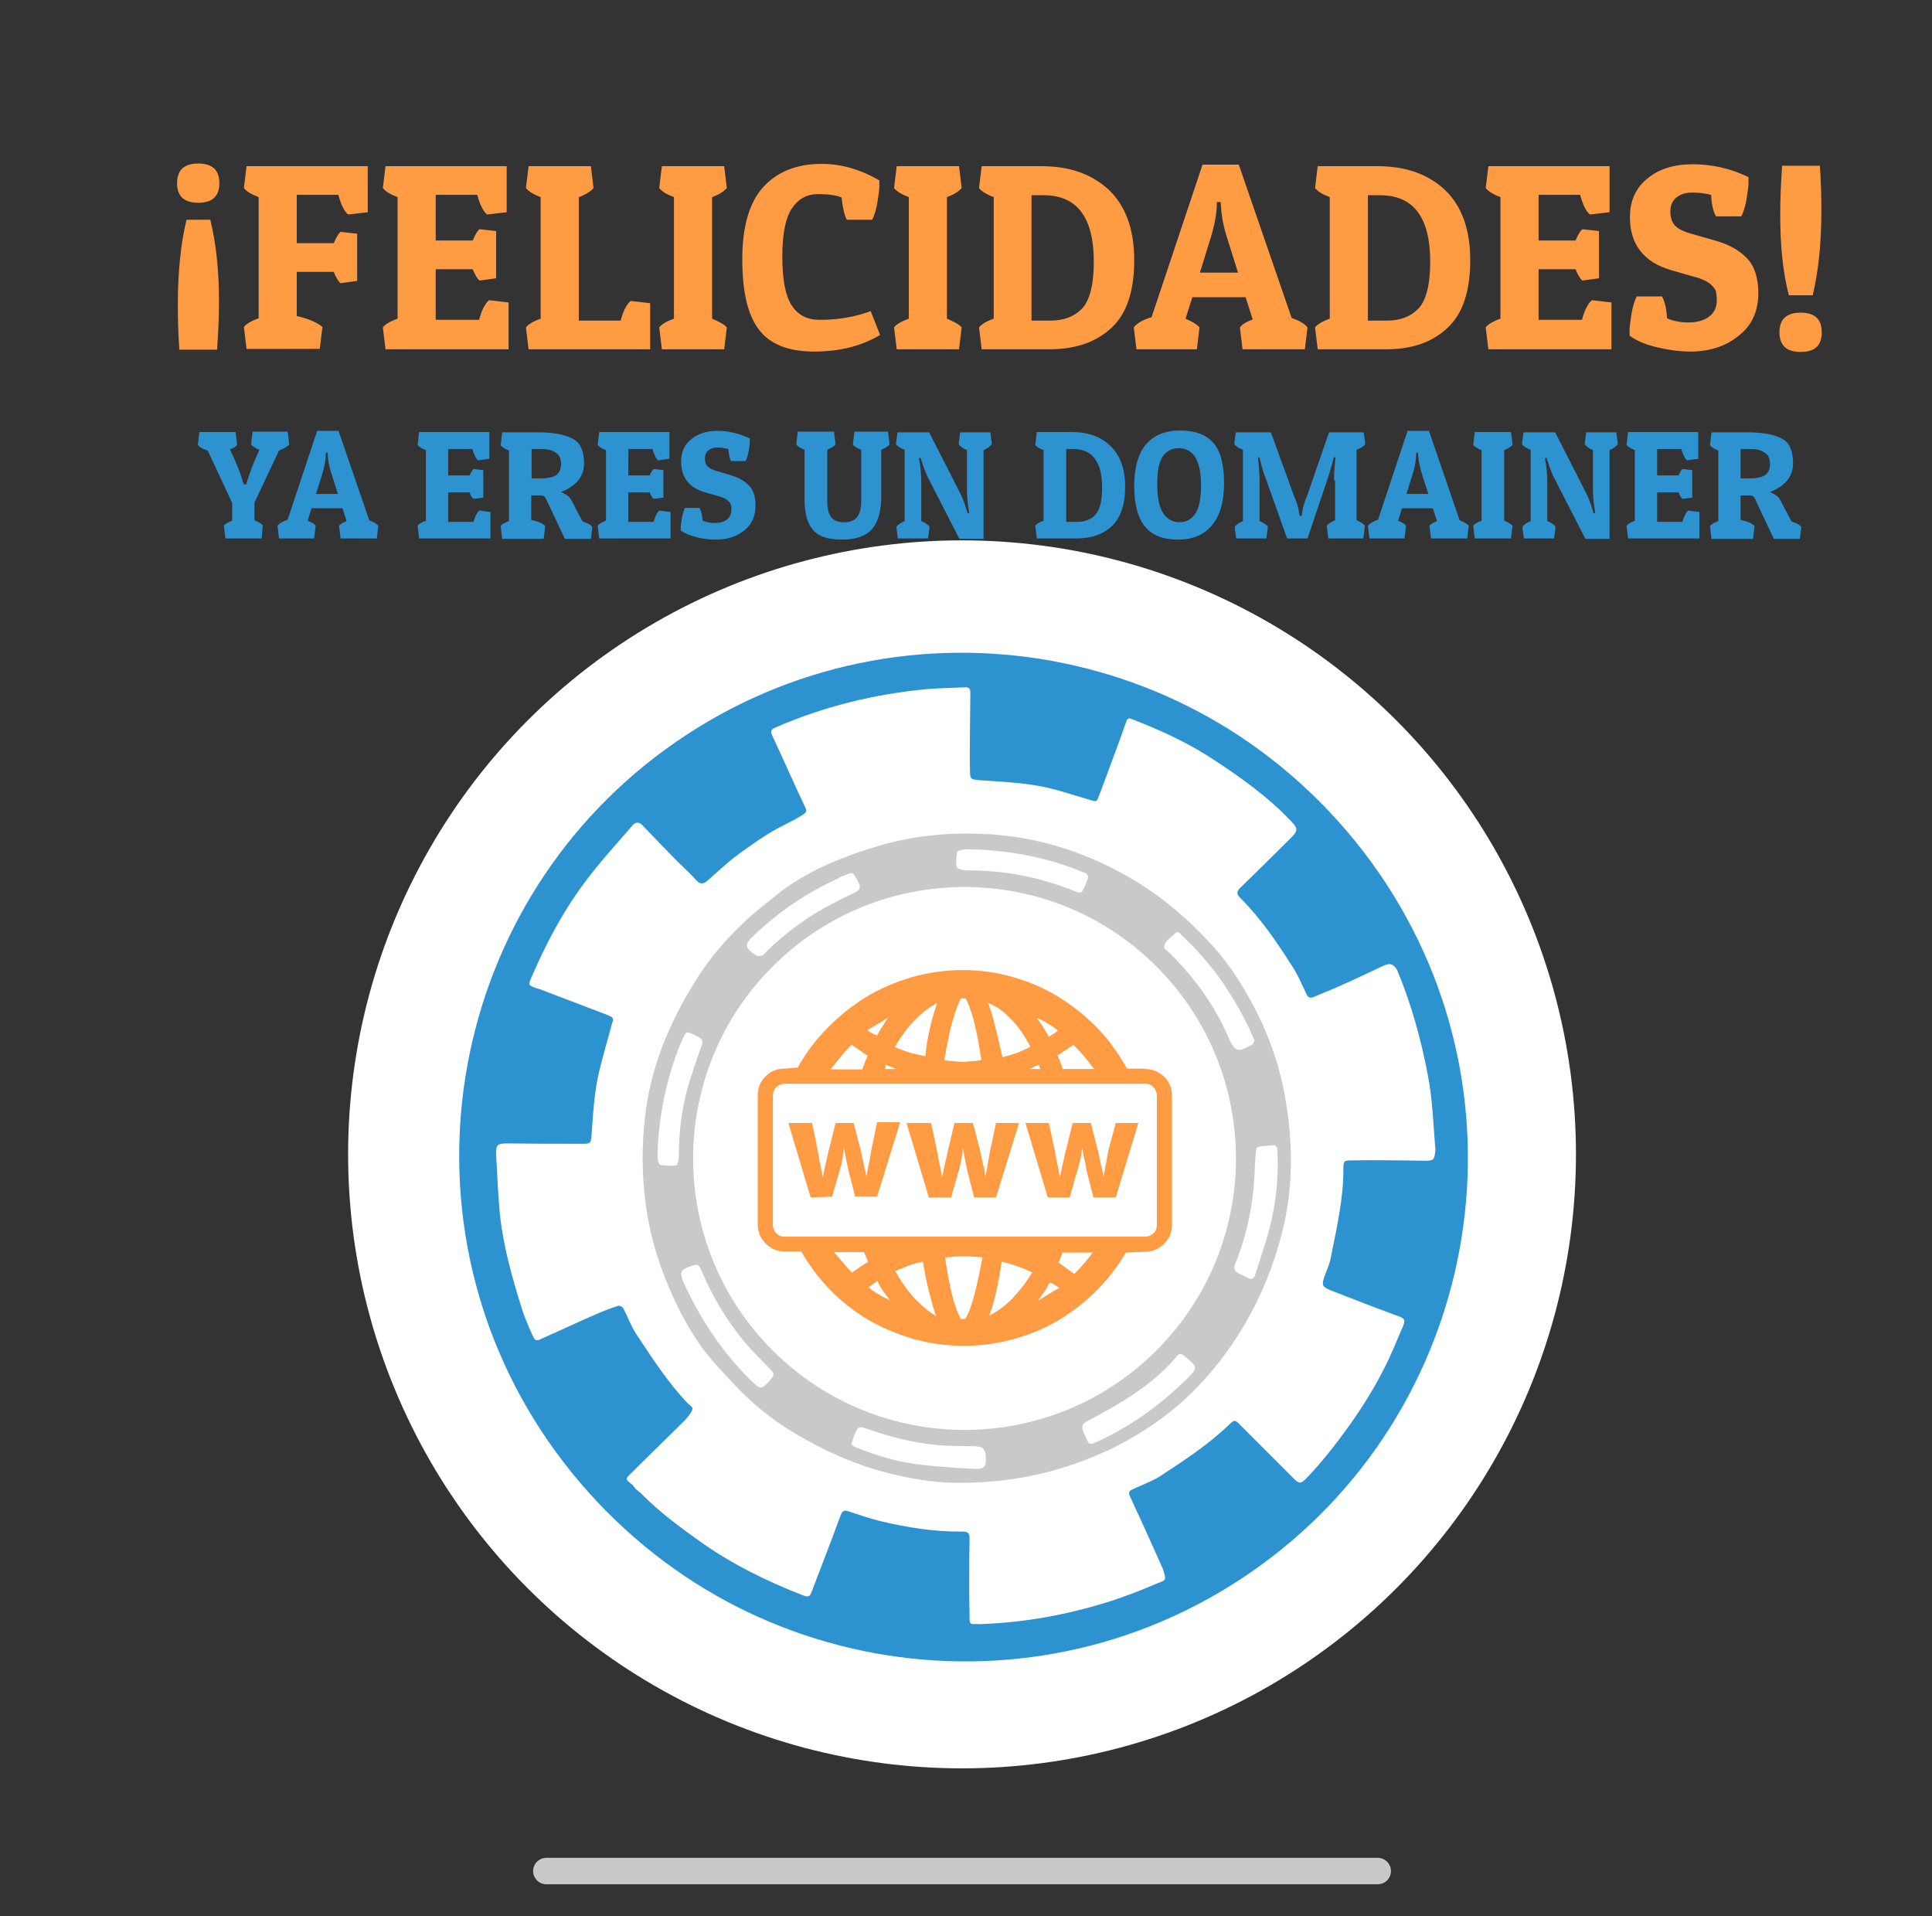<?xml version="1.0"?>
<svg xmlns="http://www.w3.org/2000/svg" xmlns:xlink="http://www.w3.org/1999/xlink" version="1.1" id="Capa_1" x="0px" y="0px" viewBox="0 0 511.7 507.5" style="enable-background:new 0 0 511.7 507.5;" xml:space="preserve" data-global-elvn="enableViewport, enableClick, none, startInvisible, responsive, 0, loop, 500">
<rect x="0" y="0" width="511.7" height="507.5" fill="#333333" stroke="none"/>
<style type="text/css">

		.st-domainer0{fill:none;stroke:#FF8D27;stroke-width:8;stroke-linecap:round;stroke-linejoin:round;stroke-miterlimit:10;stroke-dasharray:40,50,30;}

		.st-domainer1{fill:none;stroke:#FF8D27;stroke-width:8;stroke-linecap:round;stroke-linejoin:round;stroke-miterlimit:10;stroke-dasharray:30,40,30;}

		.st-domainer2{fill:none;stroke:#FF8D27;stroke-width:8;stroke-linecap:round;stroke-linejoin:round;stroke-miterlimit:10;stroke-dasharray:40,40,30;}

		.st-domainer3{fill:none;stroke:#FF8D27;stroke-width:8;stroke-linecap:round;stroke-linejoin:round;stroke-miterlimit:10;stroke-dasharray:20,30,20;}
	.st-domainer4{fill:#FFFFFF;}
	.st-domainer5{fill:#2D92D0;stroke:#2D92D0;stroke-width:7;stroke-miterlimit:10;}
	.st-domainer6{fill:#C9C9C9;stroke:#C9C9C9;stroke-width:7;stroke-linecap:round;stroke-linejoin:round;stroke-miterlimit:10;}
	.st-domainer7{fill:#2D92D0;}
	.st-domainer8{fill:none;stroke:#C9C9C9;stroke-width:7;stroke-linecap:round;stroke-linejoin:round;stroke-miterlimit:10;}
	.st-domainer9{fill:#FF9C43;}
</style>
<g xmlns="http://www.w3.org/2000/svg" data-elvn="scaleC, in, 1200, 300, easeinout" class="elvn-layer">
	<line class="st-domainer0" x1="254.8" y1="449.7" x2="254.8" y2="354.2"/>
	<line class="st-domainer1" x1="298.6" y1="333.1" x2="373.2" y2="392.6"/>
	<line class="st-domainer0" x1="402.5" y1="264.4" x2="309.4" y2="285.7"/>
	<line class="st-domainer2" x1="320.5" y1="161.7" x2="279.1" y2="247.7"/>
	<line class="st-domainer3" x1="189.1" y1="161.7" x2="230.5" y2="247.7"/>
	<line class="st-domainer0" x1="200.2" y1="285.7" x2="107.1" y2="264.4"/>
	<line class="st-domainer2" x1="136.3" y1="392.6" x2="211" y2="333.1"/>
</g>
<circle class="st-domainer4 elvn-layer" cx="254.8" cy="305.7" r="162.6" data-elvn="scaleC, in, 1300, 400, easeinout"/>
<g xmlns="http://www.w3.org/2000/svg" data-elvn="expandX, out, 1000, 500, easeinout" class="elvn-layer">
	<g data-elvn="expandB, in, , 800, backout" class="elvn-layer">
		<g>
			<path class="st-domainer5 elvn-layer" d="M181.1,199.3c-58.9,40.6-73.7,121.5-33,180.4s121.5,73.7,180.4,33s73.7-121.5,33-180.4     S239.9,158.7,181.1,199.3z" data-elvn="fadeShortB, in, , 800, backout"/>
			<g>
				<path class="st-domainer6 elvn-layer" d="M296.3,230.5c-11.2-6-23-9.7-35.7-10.4c-9.6-0.5-19.1,0.3-28.4,3c-9.2,2.7-18,6.2-25.9,11.9      c-3.3,2.7-6.7,5.2-9.8,8.1c-5,4.6-9.5,9.8-13.1,15.7c-7,11.2-12.1,23.2-13.5,36.5c-0.8,7.3-0.7,14.6,0.1,21.8      c0.9,7.6,2.9,15,5.9,22.1c2.5,5.9,5.4,11.5,9,16.7c2.3,3.2,5.2,6.1,7.8,9c4.9,5.4,10.5,10.1,16.8,13.9c7.4,4.3,15,7.9,23.3,10.1      c7,1.9,14.1,3.1,21.3,3c7.8-0.1,15.5-1,23-3c8.5-2.3,16.5-5.6,23.9-10.2c4.4-2.7,8.6-5.9,12.4-9.4c6.1-5.8,11.3-12.3,15.5-19.6      c4.4-7.6,7.6-15.6,9.8-24.2c1.5-5.9,2.2-11.9,2.3-17.8c0.1-6.1-0.5-12.2-1.6-18.3c-1.7-8.9-4.8-17.3-9-25.1      c-3.2-5.8-7-11.4-11.8-16.3C312.1,241,304.8,235,296.3,230.5z M252.7,228.8c-0.3-1.3-0.1-2.7,0.1-4.1c0-0.3,0.7-0.4,1-0.5      c0.7-0.1,1.3-0.2,1.9-0.2c10.1,0.2,19.9,1.9,29.3,5.6c0.4,0.2,0.9,0.4,1.3,0.5c1.1,0.4,1.3,1.1,0.9,2.2      c-0.2,0.4-0.4,0.9-0.5,1.3c-0.9,2.2-1,2.3-3.3,1.3c-9.1-3.5-18.5-5.4-28.3-5.3C254.2,229.7,252.7,229.2,252.7,228.8z       M199.4,246.4c6.5-6.1,13.8-11,21.9-14.7c0.3-0.1,0.6-0.4,0.9-0.5c0.9-0.3,2.3-1.1,2.9-0.8c0.9,0.7,1.3,2.1,1.9,3.1      c0.1,1.1-0.3,1.5-1.2,1.9c-2.1,1-4.2,2.1-6.2,3.1c-6.5,3.3-12.3,7.5-17.4,12.7c-0.3,0.3-0.6,0.8-1,0.9c-0.5,0.2-1.1,0.3-1.5,0.1      C196.4,249.9,196.4,249.3,199.4,246.4z M173.5,306.7c0-1.8,0-3.5,0.1-5.3c0.7-9.4,2.8-18.4,6.5-27.1c0.9-2.1,1-2.1,3-1.1      c0.4,0.2,0.8,0.5,1.3,0.7c1.1,0.5,1.1,1.1,0.7,2.3c-1.3,3.7-2.7,7.5-3.7,11.2c-1.7,5.9-2.3,11.9-2.3,17.9c0,0.9-0.3,2.3-0.7,2.5      c-1.3,0.3-2.7,0.1-4.1,0C174,307.7,173.8,307.1,173.5,306.7z M203.5,364.2c-2.7,3.1-2.7,3.1-5.7,0.2      c-7.6-7.4-13.3-16.1-17.6-25.8c-1.2-2.7-0.4-3.3,1.7-4.1c0.3-0.1,0.7-0.2,1.3-0.4c0.9-0.3,1.3,0.3,1.7,1.3      c2.9,7,6.6,13.3,11.5,19.1c2.1,2.6,4.6,4.9,7,7.3C204.2,362.7,204.4,363.2,203.5,364.2z M260,384.2c0.1,0.3,0.1,0.7,0.1,1.1      c0.1,2.5-0.4,3.3-2.9,3.1c-5.2-0.3-10.4-0.7-15.7-1.3c-5.4-0.7-10.4-2.3-15.5-4.3c-1.7-0.7-1.7-0.7-1-2.5      c0.1-0.2,0.1-0.5,0.2-0.7c1.1-2.6,1.2-2.7,3.8-1.7c6,2.1,12.1,3.6,18.3,4.2c3.2,0.3,6.5,0.2,9.8,0.3      C259.4,382.3,259.7,382.6,260,384.2z M313.1,364.9c-7.1,6.8-15.1,12.4-24,16.5c-1,0.5-1.5,0.4-1.9-0.6c-0.4-1.1-0.9-2.1-1.2-2.6      c-0.5-1.6,0.1-2,0.9-2.4c3.7-2.1,7.6-4.1,11.2-6.4c4.8-3,9.1-6.5,12.7-10.8c0.7-0.7,1.1-0.9,1.9-0.2      C316.6,361.4,316.6,361.5,313.1,364.9z M337.8,303.4c0.3,6.6-0.3,12.8-1.5,18.8c-1.1,4.9-2.8,9.6-4.3,14.4      c-0.4,1.3-1.1,1.7-2.3,0.8c-0.1-0.1-0.2-0.1-0.3-0.1c-3.5-1.5-3.5-1.5-2.1-5.1c3.1-8,4.4-16.4,4.6-25c0-0.5,0-0.9,0.1-1.4      c0.1-1,0.1-2.7,0.5-2.8c1.5-0.5,3.1-0.5,4.8-0.5C337.4,302.6,337.7,303.3,337.8,303.4z M295.7,365.2      c-32.7,22.6-77.5,14.4-100.1-18.3c-22.6-32.7-14.4-77.5,18.3-100.1s77.5-14.4,100.1,18.3C336.5,297.8,328.3,342.6,295.7,365.2z       M330.8,273.1c0.2,0.4,0.3,0.9,0.7,1.6c-0.1,0.1-0.3,0.5-0.5,0.9c-0.1,0.1-0.2,0.1-0.3,0.2c-3.7,2.2-4.5,1.9-6.2-2.1      c-3.7-8.3-9-15.5-15.3-22c-0.4-0.4-0.9-0.8-1.3-1.2c-0.1-0.1-0.4-0.4-0.4-0.5c0.1-1.8,1.9-2.5,2.9-3.7c0.7-0.7,1.3-0.1,1.7,0.4      c4.1,4,8,8.2,11.1,12.9C326.2,263.9,328.7,268.4,330.8,273.1z" data-elvn="fadeShortB, in, , 800, backout"/>
			</g>
			<path class="st-domainer4 elvn-layer" d="M365.6,255c-4.1,1.9-8,3.8-12.1,5.6c-2,0.9-4.2,1.7-6.2,2.6c-1.2,0.5-1.6,0.1-2.1-1     c-1.2-2.5-2.3-5.2-3.9-7.5c-4-6.3-8.2-12.4-13.5-17.7c-1.1-1.1-0.9-1.8-0.1-2.6c4.1-4,8.2-8,12.3-12.1c3.5-3.4,3.5-3.4,0.1-6.8     c-0.6-0.6-1.1-1.1-1.7-1.7c-6-5.6-12.6-10.2-19.5-14.6c-6.1-3.8-12.7-6.8-19.4-9.4c-0.8-0.3-1.5-0.8-1.9,0.5     c-2.3,6.6-4.8,13.1-7.2,19.6c-0.7,1.7-0.6,1.7-2.5,1.1c-4.6-1.3-9-2.9-13.7-3.7c-5.1-0.9-10.3-1.1-15.5-1.5     c-2.3-0.2-2.5-0.2-2.5-2.7c-0.1-3.5,0-7.1,0-10.6c0-3.2,0.1-6.4,0.1-9.6c0-0.8,0.1-1.7-1.3-1.7c-3.4,0.2-6.8,0.2-10.2,0.5     c-13.9,1.3-27.4,4.6-40.2,10.2c-0.9,0.4-1.3,0.8-0.9,1.8c2.9,6.2,5.6,12.4,8.5,18.5c0.9,1.9,1,2-0.8,3.1c-2.8,1.7-5.9,3-8.6,4.7     c-3.2,2-6.3,4.2-9.2,6.4c-2.4,1.9-4.6,4-6.9,6c-1,0.9-1.9,1.1-3-0.1c-1.5-1.7-3.3-3.3-5-5c-3.1-3.1-6.2-6.4-9.3-9.6     c-0.8-0.8-1.7-0.9-2.5,0c-4.4,5.1-8.9,10-12.9,15.4c-5.8,7.8-10.3,16.4-14.1,25.3c-0.7,1.6-0.6,1.7,0.9,2.3     c0.4,0.2,0.9,0.3,1.3,0.4c6,2.3,12.1,4.6,18.1,6.9c1.7,0.7,1.7,0.8,1.1,2.6c-1.1,4.1-2.3,8.2-3.3,12.3c-1.3,5.4-1.6,11-2,16.5     c-0.2,2.7-0.2,2.7-2.7,2.7c-6.5,0-13,0-19.4-0.1c-2.8,0-3.3,0.3-3.2,2.9c0.3,5.3,0.5,10.6,1,15.9c0.9,8.4,3.2,16.6,5.7,24.6     c0.5,1.7,1.2,3.4,1.9,5.1c1.7,3.8,1.5,4.2,3.7,3.1c4.8-2.1,9.6-4.4,14.5-6.5c1.8-0.8,3.7-1.5,5.6-2.1c0.3-0.1,1.1,0.3,1.3,0.7     c1.1,2.1,2,4.6,3.3,6.6c4.2,6.4,8.4,12.9,13.7,18.5c0.5,0.5,1.4,1,1.3,1.5c-0.1,0.6-0.5,1.1-0.9,1.7c-0.2,0.3-0.7,0.8-0.9,1.1     c-5,5-10.1,9.9-15.1,14.9c-0.7,0.7-0.7,1.1,0.1,1.7c0.4,0.3,0.7,0.6,0.9,0.7l0,0c0.5,0.6,0.7,1,1.1,1.3c0.4,0.4,0.9,0.7,1.3,1.1     c4.8,4.9,10.3,8.9,15.9,12.9c8.4,5.9,17.4,10.3,26.9,14c1.7,0.7,1.9,0,2.4-1.3c2.5-6.6,5.1-13.2,7.5-19.8     c0.5-1.3,0.9-1.6,2.3-1.1c2.7,0.9,5.4,1.8,8.1,2.5c7.2,1.7,14.5,2.9,21.9,2.8c1.3,0,1.9,0.3,1.9,1.8c-0.1,4.7-0.1,9.4-0.1,14.1     c0,2.5,0.1,5,0.1,7.4c0,0.9,0.3,1.3,1.3,1.2c0.6-0.1,1.2,0.1,1.7,0c11.6-0.4,23-2.5,34.1-6c4-1.3,8-2.8,11.9-4.5     c3.1-1.3,3.3-0.7,2.1-4.4c-0.1-0.2-0.3-0.4-0.3-0.6c-2.7-6.1-5.5-12.2-8.3-18.3c-0.5-0.9-0.3-1.5,0.7-1.9c2.3-1.1,4.8-2,7-3.3     c6.4-4.2,12.9-8.4,18.4-13.7c1.5-1.4,1.7-1.5,3-0.1c4.8,4.8,9.4,9.4,14.2,14.2c1.5,1.5,1.9,1.5,3.4,0c4.2-4.4,7.8-9,11.3-13.9     s6.7-10,9.4-15.4c1.8-3.5,3.3-7.3,4.9-11c0.7-1.7,0.4-2.1-1.4-2.7c-6-2.2-11.9-4.5-17.8-6.8c-2.1-0.9-2.4-1.3-1.7-3.4     c0.6-1.8,1.5-3.5,1.8-5.4c1.5-7.6,3.3-15.3,3.3-23.1c0-2.5,0.1-2.5,2.7-2.5c4.2-0.1,8.2,0,12.4,0c2.2,0,4.5,0.1,6.7,0.1     c2,0,2.3-0.3,2.5-2.2c0.1-0.5,0.1-1.1,0-1.6c-0.5-6.2-0.7-12.5-1.9-18.7c-1.8-9.6-4.4-19-8.2-28.1     C368.3,254.5,367.5,254.2,365.6,255z M330.6,264.3c4.3,7.8,7.4,16.2,9,25.1c1.1,6.1,1.7,12.2,1.6,18.3c-0.1,6-0.8,11.9-2.3,17.8     c-2.2,8.6-5.4,16.6-9.8,24.2c-4.2,7.2-9.4,13.9-15.5,19.6c-3.7,3.5-8,6.7-12.4,9.4c-7.4,4.6-15.4,7.9-23.9,10.2     c-7.6,2-15.3,2.9-23,3c-7.2,0.1-14.3-1.1-21.3-3c-8.1-2.2-15.7-5.7-22.8-9.9c-6.4-3.7-12.3-8.6-17.3-14.1c-2.7-2.9-5.5-5.8-7.8-9     c-3.7-5.2-6.6-10.8-9-16.7c-3-7.1-5-14.5-5.9-22.1c-0.9-7.2-0.9-14.5-0.1-21.8c1.4-13.3,6.5-25.3,13.5-36.5     c3.6-5.8,8.1-11,13.1-15.7c3.1-2.9,6.5-5.4,9.8-8.1l0,0c7.8-5.7,16.7-9.2,25.9-11.9c9.3-2.7,18.7-3.5,28.4-3     c12.7,0.7,24.6,4.3,35.7,10.4c8.5,4.6,15.8,10.5,22.4,17.5C323.5,252.8,327.3,258.4,330.6,264.3z" data-elvn="fadeShortB, in, , 800, backout"/>
			<path class="st-domainer4" d="M332.3,303c-0.4,0.1-0.4,1.9-0.5,2.8c-0.1,0.5,0,0.9-0.1,1.4c-0.2,8.6-1.5,16.9-4.6,25     c-1.4,3.5-1.4,3.5,2.1,5.1c0.1,0.1,0.2,0.1,0.3,0.1c1.2,0.9,1.9,0.5,2.3-0.8c1.5-4.8,3.2-9.5,4.3-14.4c1.3-6,1.9-12.2,1.5-18.8     c-0.1-0.1-0.4-0.9-0.7-0.9C335.4,302.6,333.8,302.6,332.3,303z"/>
			<path class="st-domainer4" d="M196.4,354.6c-4.8-5.8-8.6-12.2-11.5-19.1c-0.4-1-0.9-1.6-1.7-1.3c-0.7,0.2-1,0.3-1.3,0.4     c-2.1,0.8-2.9,1.3-1.7,4.1c4.4,9.7,10.1,18.3,17.6,25.8c3,2.9,2.9,2.9,5.7-0.2c0.9-1,0.6-1.5-0.1-2.3     C201.1,359.5,198.6,357.1,196.4,354.6z"/>
			<path class="st-domainer4" d="M310.5,246.4c-1,1.1-2.7,1.8-2.9,3.7c0,0.2,0.3,0.4,0.4,0.5c0.4,0.4,0.9,0.8,1.3,1.2     c6.4,6.4,11.7,13.6,15.3,22c1.7,4,2.5,4.2,6.2,2.1c0.1-0.1,0.2-0.1,0.3-0.2c0.2-0.3,0.3-0.7,0.5-0.9c-0.3-0.7-0.5-1.1-0.7-1.6     c-2.1-4.7-4.6-9.1-7.5-13.4c-3.2-4.8-7-9-11.1-12.9C311.7,246.3,311.1,245.6,310.5,246.4z"/>
			<path class="st-domainer4" d="M257.3,382.2c-3.3-0.1-6.5,0-9.8-0.3c-6.3-0.6-12.4-2.1-18.3-4.2c-2.6-0.9-2.7-0.9-3.8,1.7     c-0.1,0.2-0.1,0.5-0.2,0.7c-0.7,1.8-0.7,1.8,1,2.5c5,2,10.1,3.6,15.5,4.3c5.2,0.7,10.4,1,15.7,1.3c2.5,0.1,3.1-0.7,2.9-3.1     c0-0.3-0.1-0.7-0.1-1.1C259.7,382.6,259.4,382.3,257.3,382.2z"/>
			<path class="st-domainer4" d="M310.8,358.5c-3.7,4.3-8,7.8-12.7,10.8c-3.6,2.3-7.4,4.4-11.2,6.4c-0.8,0.5-1.3,0.9-0.9,2.4     c0.2,0.5,0.7,1.5,1.2,2.6c0.4,1,0.9,1.1,1.9,0.6c9-4,16.9-9.6,24-16.5c3.5-3.4,3.5-3.5-0.3-6.6     C311.9,357.5,311.5,357.7,310.8,358.5z"/>
			<path class="st-domainer4" d="M255,229.7c9.8-0.1,19.2,1.7,28.3,5.3c2.3,0.9,2.3,0.9,3.3-1.3c0.2-0.4,0.4-0.9,0.5-1.3     c0.5-1,0.3-1.8-0.9-2.2c-0.5-0.1-0.9-0.3-1.3-0.5c-9.4-3.7-19.2-5.4-29.3-5.6c-0.6,0-1.1,0.1-1.9,0.2c-0.3,0.1-0.9,0.3-1,0.5     c-0.2,1.3-0.4,2.7-0.1,4.1C252.7,229.2,254.2,229.7,255,229.7z"/>
			<path class="st-domainer4" d="M178.4,307.8c0.4-0.1,0.7-1.6,0.7-2.5c0-6.1,0.7-12.1,2.3-17.9c1.1-3.8,2.4-7.6,3.7-11.2     c0.4-1.1,0.3-1.7-0.7-2.3c-0.4-0.2-0.8-0.5-1.3-0.7c-2.1-0.9-2.1-0.9-3,1.1c-3.7,8.6-5.8,17.7-6.5,27.1c-0.1,1.5-0.1,2.9-0.1,4.4     c0,0.5,0.1,1.1,0.4,1.6c0.1,0.2,0.2,0.3,0.3,0.3C175.6,307.9,177.1,308.1,178.4,307.8z"/>
			<path class="st-domainer4" d="M201.2,252.2c0.4-0.1,0.7-0.6,1-0.9c5.2-5.1,11-9.4,17.4-12.7c2.1-1.1,4.2-2.1,6.2-3.1     c0.9-0.4,1.3-0.9,1.2-1.9c-0.6-1.1-1.1-2.5-1.9-3.1c-0.5-0.3-1.9,0.5-2.9,0.8c-0.3,0.1-0.6,0.3-0.9,0.5     c-8.1,3.7-15.4,8.6-21.9,14.7c-3.1,2.9-3.1,3.5,0.3,5.8C200,252.5,200.8,252.3,201.2,252.2z"/>

				<ellipse transform="matrix(0.707 -0.707 0.707 0.707 -141.744 269.752)" class="st-domainer4" cx="254.7" cy="306" rx="71.9" ry="71.9"/>
		</g>
		<g data-elvn="scaleC, in, 0, 1000, backout" class="elvn-layer">
			<path class="st-domainer7" d="M212.6,291.7c1.3-0.3,2.5-0.5,4-0.7v0.1l0.1-0.1l9.4,40.4c2.1,0.3,3.5,0.8,4.4,1.4l0.7,6l-18.3,4.2l-2.1-5.7     c0.6-1.2,2.3-2.5,5.1-4l-7.2-30.9c-2.7,0.3-5,0.3-6.7,0l-1.3-5.4C204.1,294.5,208.2,292.7,212.6,291.7z"/>
			<path class="st-domainer7" d="M253.7,334.1c-6.2,1.5-11,0.6-14.4-2.5c-3.3-3.1-6.1-9.1-8.2-18c-2.1-8.9-2.1-15.7-0.2-20.3     c1.9-4.6,6-7.7,12.3-9.2c6.2-1.5,11-0.7,14.4,2.2c3.3,2.9,6,8.8,8.1,17.7s2.1,15.7,0.2,20.6C263.9,329.6,259.9,332.7,253.7,334.1     z M239.5,295.9c-0.3,2.7,0.4,7.5,1.9,14.3c1.6,6.8,3.1,11.5,4.8,14.2c1.6,2.7,3.7,3.7,6.4,3c2.3-0.5,3.7-1.8,4.4-3.9     c0.8-2.4,0.3-7.4-1.5-14.9c-1.7-7.5-3.4-12.5-5-15s-3.7-3.4-6.6-2.8C241.3,291.5,239.8,293.2,239.5,295.9z"/>
			<path class="st-domainer7" d="M294.3,324.7c-6.2,1.5-11,0.6-14.4-2.5c-3.3-3.1-6.1-9.1-8.2-18s-2.1-15.7-0.2-20.3s6-7.7,12.3-9.2     s11-0.7,14.4,2.2c3.3,2.9,6,8.8,8.1,17.7c2.1,8.9,2.1,15.7,0.2,20.6C304.5,320.2,300.5,323.3,294.3,324.7z M280.1,286.6     c-0.3,2.7,0.4,7.5,1.9,14.3c1.6,6.8,3.1,11.5,4.8,14.2c1.6,2.7,3.7,3.7,6.4,3c2.3-0.5,3.7-1.8,4.4-3.9c0.8-2.4,0.3-7.4-1.5-14.9     c-1.7-7.5-3.4-12.5-5-15s-3.7-3.4-6.6-2.8C281.9,282.1,280.3,283.8,280.1,286.6z"/>
		</g>
	</g>
	<line class="st-domainer8" x1="144.7" y1="495.5" x2="364.9" y2="495.5"/>
</g>
<g xmlns="http://www.w3.org/2000/svg" data-elvn="drawLines, 0, 1500, #f89f43, 2, notRandom" class="elvn-layer">
	<path class="st-domainer9" d="M52.5,43.3c3.7,0,5.6,1.7,5.6,5.2c0,3.5-1.9,5.2-5.6,5.2s-5.6-1.7-5.6-5.2C46.9,45,48.8,43.3,52.5,43.3z    M47.1,80.7c0-8.8,0.8-16.3,2.3-22.5h6.3c1.5,6.1,2.3,13.3,2.3,21.7c0,3.9-0.2,8.2-0.5,12.7h-10C47.2,88.4,47.1,84.4,47.1,80.7z"/>
	<path class="st-domainer9" d="M97.4,44v12.2l-5.2,0.6c-1.1-0.9-1.9-2.7-2.6-5.2h-11v12.8h9.8c0.6-1.4,1.1-2.4,1.8-3l4.4,0.5v12.5l-4.4,0.6   c-0.6-0.5-1.2-1.5-1.8-3h-9.8v11.7c3.1,0.7,5.4,1.7,6.8,2.9l-0.7,5.8H65.3l-0.7-5.8c0.6-0.8,1.9-1.6,3.9-2.3V52.2   c-1.9-0.7-3.2-1.5-3.9-2.4l0.7-5.8H97.4z"/>
	<path class="st-domainer9" d="M134.8,92.5h-32.7l-0.7-5.8c0.6-0.8,1.9-1.6,3.9-2.3V52.2c-1.9-0.7-3.2-1.5-3.9-2.4l0.7-5.8h32.1v12.2   l-5.2,0.6c-1.1-0.9-1.9-2.7-2.6-5.2h-11v12.1h9.8c0.6-1.4,1.1-2.4,1.8-3l4.4,0.5v12.5l-4.4,0.6c-0.6-0.5-1.2-1.5-1.8-3h-9.8v13.4   h11.5c0.6-2.4,1.5-4.2,2.6-5.2l5.2,0.6V92.5z"/>
	<path class="st-domainer9" d="M172.3,92.5H140l-0.7-5.8c0.6-0.8,1.9-1.6,3.9-2.3V52.2c-1.9-0.7-3.2-1.5-3.9-2.4L140,44h16.5l0.7,5.8   c-0.8,0.9-2,1.7-3.9,2.4v32.7h11.1c0.6-2.4,1.5-4.2,2.6-5.2l5.2,0.6V92.5z"/>
	<path class="st-domainer9" d="M191.8,44l0.7,5.8c-0.8,0.9-2,1.7-3.9,2.4v32.2c1.9,0.8,3.2,1.5,3.9,2.3l-0.7,5.8h-16.5l-0.7-5.8   c0.6-0.8,1.9-1.6,3.9-2.3V52.2c-1.9-0.7-3.2-1.5-3.9-2.4l0.7-5.8H191.8z"/>
	<path class="st-domainer9" d="M222.9,52.3c-1.4-0.6-3.5-0.9-6.3-0.9s-5.1,1.2-6.8,3.7c-1.7,2.4-2.6,6.7-2.6,12.8c0,6.1,0.8,10.4,2.5,13   c1.7,2.6,4.1,3.8,7.4,3.8c5,0,9.5-0.8,13.5-2.3l2.5,6.3c-5,3-10.8,4.4-17.5,4.4c-6.7,0-11.6-1.9-14.5-5.7c-3-3.8-4.5-10-4.5-18.7   c0-8.6,1.8-15,5.5-19.1c3.7-4.1,8.9-6.2,15.5-6.2c5.3,0,10.4,1.5,15.3,4.4c0,0.3,0,0.8,0,1.6c0,0.8-0.2,2.2-0.5,4.1   c-0.3,1.9-0.8,3.5-1.4,4.7h-6.7C223.6,57,223.2,55,222.9,52.3z"/>
	<path class="st-domainer9" d="M254,44l0.7,5.8c-0.8,0.9-2,1.7-3.9,2.4v32.2c1.9,0.8,3.2,1.5,3.9,2.3l-0.7,5.8h-16.5l-0.7-5.8   c0.6-0.8,1.9-1.6,3.9-2.3V52.2c-1.9-0.7-3.2-1.5-3.9-2.4l0.7-5.8H254z"/>
	<path class="st-domainer9" d="M277.9,92.5h-17.9l-0.7-5.8c0.6-0.8,1.9-1.6,3.9-2.3V52.2c-1.9-0.7-3.2-1.5-3.9-2.4l0.7-5.8h15.7   c7.6,0,13.5,2.1,18,6.3c4.4,4.2,6.7,10.4,6.7,18.6c0,8.2-2,14.2-6,17.9C290.2,90.7,284.7,92.5,277.9,92.5z M273.2,84.9h5.1   c3.5,0,6.3-1.1,8.3-3.2c2-2.1,3.1-6.3,3.1-12.4c0-11.7-4.4-17.6-13.3-17.6h-3.2V84.9z"/>
	<path class="st-domainer9" d="M328.1,43.6l14,40.6c2,0.7,3.4,1.5,4.2,2.5l-0.7,5.8h-16.5l-0.7-5.8c0.6-0.8,1.7-1.5,3.4-2.1l-1.9-5.9h-14.1   l-1.8,5.7c1.6,0.7,2.9,1.4,3.7,2.3l-0.7,5.8h-16l-0.7-5.8c0.8-1.1,2.4-2,4.7-2.7l13.5-40.4H328.1z M322.3,53.5   c0,2.9-0.6,6.2-1.8,10l-2.7,8.7h10.1l-2.7-8.6c-1.1-3.3-1.7-6.3-1.8-8.9l-0.1-1.2H322.3z"/>
	<path class="st-domainer9" d="M367,92.5H349l-0.7-5.8c0.6-0.8,1.9-1.6,3.9-2.3V52.2c-1.9-0.7-3.2-1.5-3.9-2.4L349,44h15.7   c7.6,0,13.5,2.1,18,6.3c4.4,4.2,6.7,10.4,6.7,18.6c0,8.2-2,14.2-6,17.9C379.3,90.7,373.9,92.5,367,92.5z M362.3,84.9h5.1   c3.5,0,6.3-1.1,8.3-3.2c2-2.1,3.1-6.3,3.1-12.4c0-11.7-4.4-17.6-13.3-17.6h-3.2V84.9z"/>
	<path class="st-domainer9" d="M426.9,92.5h-32.7l-0.7-5.8c0.6-0.8,1.9-1.6,3.9-2.3V52.2c-1.9-0.7-3.2-1.5-3.9-2.4l0.7-5.8h32.1v12.2   l-5.2,0.6c-1.1-0.9-1.9-2.7-2.6-5.2h-11v12.1h9.8c0.6-1.4,1.1-2.4,1.8-3l4.4,0.5v12.5l-4.4,0.6c-0.6-0.5-1.2-1.5-1.8-3h-9.8v13.4   h11.5c0.6-2.4,1.5-4.2,2.6-5.2l5.2,0.6V92.5z"/>
	<path class="st-domainer9" d="M453.2,51.6c-1.6-0.4-3.3-0.6-5-0.6c-1.7,0-3.1,0.4-4.2,1.3c-1.1,0.9-1.6,2.1-1.6,3.7c0,1.6,0.4,2.8,1.2,3.7   c0.8,0.9,2.4,1.7,4.7,2.3l6.3,1.8c3.4,1,6.1,2.5,8.1,4.6c2,2.1,3,5.2,3,9.2c0,4.8-1.7,8.6-5.2,11.3c-3.4,2.8-7.7,4.2-12.8,4.2   c-2.8,0-5.7-0.4-8.7-1.1c-3-0.7-5.5-1.7-7.4-3.1c0-0.3,0-0.8,0-1.6c0-0.8,0.2-2.2,0.5-4.1c0.3-1.9,0.8-3.5,1.4-4.7h6.7   c0.8,1.5,1.2,3.4,1.3,5.8c1.6,0.7,3.6,1.1,5.7,1.1c2.2,0,4-0.5,5.4-1.5c1.4-1,2.1-2.5,2.1-4.4c0-0.9-0.1-1.6-0.2-2.2   c-0.1-0.6-0.6-1.2-1.3-1.9c-0.7-0.7-1.8-1.2-3.1-1.7l-7.3-2.1c-7.4-2.1-11.1-6.8-11.1-14.1c0-4.3,1.5-7.7,4.6-10.2   c3.1-2.6,7.1-3.8,12.1-3.8c5,0,9.9,1.1,14.7,3.4c0,0.3,0,0.8,0,1.6c0,0.8-0.2,2.2-0.5,4.1c-0.3,1.9-0.8,3.5-1.4,4.7h-6.7   C453.8,56.1,453.3,54.2,453.2,51.6z"/>
	<path class="st-domainer9" d="M476.9,93.2c-3.7,0-5.6-1.7-5.6-5.2c0-3.5,1.9-5.2,5.6-5.2s5.6,1.7,5.6,5.2C482.5,91.5,480.7,93.2,476.9,93.2z    M471.5,56.6c0-3.9,0.2-8.2,0.5-12.7h10c0.3,4.2,0.4,8.1,0.4,11.8c0,8.8-0.8,16.3-2.3,22.5h-6.3C472.2,72.2,471.5,65,471.5,56.6z"/>
</g>
<g xmlns="http://www.w3.org/2000/svg" data-elvn="drawLines, 2500, 1000, #4ea0e7, 2, notRandom" class="elvn-layer">
	<path class="st-domainer7" d="M69.3,142.6h-9.6l-0.4-3.4c0.4-0.5,1.1-0.9,2.2-1.3v-4.7L55,119.3c-1.3-0.4-2.2-0.9-2.6-1.5l0.4-3.2v0l0-0.2   h9.6l0.4,3.4c-0.3,0.5-1,0.9-1.9,1.2l1.4,3.1c0.8,1.8,1.5,3.6,2,5.4l0.3,0.8h0.6c0.6-2,1.3-4,2.2-6.2l1.3-3   c-1.1-0.4-1.8-0.9-2.2-1.4l0.4-3.4h9.3l0.4,3.4c-0.5,0.6-1.4,1.1-2.7,1.6l-6.5,13.8v4.7c1.1,0.4,1.8,0.9,2.2,1.3L69.3,142.6z"/>
	<path class="st-domainer7" d="M89.7,114.2l8.1,23.6c1.1,0.4,1.9,0.9,2.4,1.4l-0.4,3.4h-9.6l-0.4-3.4c0.3-0.4,1-0.8,2-1.2l-1.1-3.4h-8.2   l-1,3.3c1,0.4,1.7,0.8,2.1,1.3l-0.4,3.4h-9.3l-0.4-3.4c0.5-0.6,1.4-1.1,2.7-1.6l7.8-23.5H89.7z M86.3,119.9c0,1.7-0.3,3.6-1,5.8   l-1.6,5.1h5.8l-1.6-5c-0.6-1.9-1-3.6-1.1-5.2l0-0.7H86.3z"/>
	<path class="st-domainer7" d="M130,142.6h-19l-0.4-3.4c0.4-0.5,1.1-0.9,2.2-1.3v-18.7c-1.1-0.4-1.9-0.9-2.2-1.4l0.4-3.4h18.6v7.1l-3,0.4   c-0.6-0.5-1.1-1.6-1.5-3h-6.4v7h5.7c0.3-0.8,0.7-1.4,1-1.7l2.6,0.3v7.3l-2.6,0.3c-0.4-0.3-0.7-0.8-1-1.7h-5.7v7.8h6.7   c0.4-1.4,0.9-2.4,1.5-3l3,0.4V142.6z"/>
	<path class="st-domainer7" d="M154.7,122.7c0,1.9-0.6,3.4-1.7,4.7c-1.2,1.3-2.6,2.2-4.4,2.9c1.4,0.6,2.3,1.3,2.7,2.1l3,5.7   c1.3,0.4,2.2,0.9,2.6,1.5l-0.4,3.1h-6.9l-4.7-10c-0.4-1-0.9-1.5-1.5-1.5h-2.7v6.5c2,0.4,3.2,1,3.7,1.6l-0.4,3.4h-11l-0.4-3.4   c0.4-0.5,1.1-0.9,2.2-1.3v-18.7c-1.1-0.4-1.9-0.9-2.2-1.4l0.4-3.4h10.4c3.8,0.1,6.6,0.7,8.5,1.8S154.7,119.6,154.7,122.7z    M143.2,118.9h-2.4v7.8h2.3c1.9,0,3.2-0.3,4.1-0.8c0.9-0.6,1.4-1.6,1.4-3s-0.5-2.5-1.4-3C146.3,119.2,144.9,118.9,143.2,118.9z"/>
	<path class="st-domainer7" d="M177.7,142.6h-19l-0.4-3.4c0.4-0.5,1.1-0.9,2.2-1.3v-18.7c-1.1-0.4-1.9-0.9-2.2-1.4l0.4-3.4h18.6v7.1l-3,0.4   c-0.6-0.5-1.1-1.6-1.5-3h-6.4v7h5.7c0.3-0.8,0.7-1.4,1-1.7l2.6,0.3v7.3l-2.6,0.3c-0.4-0.3-0.7-0.8-1-1.7h-5.7v7.8h6.7   c0.4-1.4,0.9-2.4,1.5-3l3,0.4V142.6z"/>
	<path class="st-domainer7" d="M192.9,118.9c-0.9-0.2-1.9-0.4-2.9-0.4s-1.8,0.3-2.4,0.8c-0.6,0.5-0.9,1.2-0.9,2.1c0,0.9,0.2,1.6,0.7,2.1   c0.5,0.5,1.4,1,2.7,1.3l3.6,1.1c2,0.6,3.5,1.5,4.7,2.7c1.2,1.2,1.7,3,1.7,5.3c0,2.8-1,5-3,6.6c-2,1.6-4.5,2.4-7.5,2.4   c-1.6,0-3.3-0.2-5-0.6c-1.7-0.4-3.2-1-4.3-1.8c0-0.2,0-0.5,0-0.9s0.1-1.3,0.3-2.4c0.2-1.1,0.5-2,0.8-2.7h3.9c0.4,0.8,0.7,2,0.8,3.4   c1,0.4,2.1,0.6,3.3,0.6s2.3-0.3,3.1-0.9c0.8-0.6,1.2-1.5,1.2-2.6c0-0.5,0-0.9-0.1-1.3s-0.3-0.7-0.8-1.1c-0.4-0.4-1-0.7-1.8-1   l-4.2-1.2c-4.3-1.2-6.4-4-6.4-8.2c0-2.5,0.9-4.5,2.7-5.9c1.8-1.5,4.1-2.2,7-2.2s5.7,0.7,8.5,2c0,0.2,0,0.5,0,0.9   c0,0.5-0.1,1.3-0.3,2.4c-0.2,1.1-0.5,2-0.8,2.7h-3.9C193.3,121.4,193,120.4,192.9,118.9z"/>
	<path class="st-domainer7" d="M230.8,140.3c-1.6,1.7-4.2,2.6-7.9,2.6s-6.2-0.9-7.6-2.6c-1.5-1.7-2.2-4.4-2.2-8v-13.2c-1-0.4-1.8-0.8-2.2-1.4   l0.4-3.4h9.6l0.4,3.4c-0.4,0.5-1.2,1-2.2,1.4v13.4c0,2,0.3,3.4,1,4.4c0.6,0.9,1.8,1.4,3.5,1.4c1.7,0,2.8-0.5,3.5-1.5s1-2.4,1-4.3   v-13.4c-1.1-0.4-1.9-0.9-2.2-1.4l0.4-3.4h8.9l0.4,3.4c-0.4,0.5-1.2,1-2.2,1.4v13.2C233.2,136,232.4,138.6,230.8,140.3z"/>
	<path class="st-domainer7" d="M244,127.2V138c1,0.4,1.8,0.9,2.2,1.5l-0.4,3.1h-8l-0.4-3.1c0.5-0.6,1.2-1.1,2.2-1.5v-18.9   c-1.1-0.4-1.9-0.9-2.3-1.5l0.4-3.1h8.4l8.1,15.9c0.6,1.1,1.2,2.7,1.8,4.6l0.3,1l0.4-0.2c-0.4-2.4-0.6-4.4-0.6-6v-10.6   c-1-0.4-1.7-0.9-2.2-1.6l0.4-3.1h8l0.4,3.1c-0.5,0.7-1.3,1.2-2.2,1.6v23.5h-6.4l-8.2-16c-0.6-1.1-1.2-2.7-1.8-4.6l-0.3-0.9   l-0.4,0.2C243.8,123.6,244,125.6,244,127.2z"/>
	<path class="st-domainer7 elvn-layer" d="M285,142.6h-10.4l-0.4-3.4c0.4-0.5,1.1-0.9,2.2-1.3v-18.7c-1.1-0.4-1.9-0.9-2.2-1.4l0.4-3.4h9.1   c4.4,0,7.9,1.2,10.4,3.7c2.6,2.5,3.9,6.1,3.9,10.8c0,4.8-1.2,8.2-3.5,10.4C292.2,141.5,289.1,142.6,285,142.6z M282.4,138.2h2.9   c2,0,3.7-0.6,4.8-1.9c1.2-1.2,1.8-3.6,1.8-7.2c0-6.8-2.6-10.2-7.7-10.2h-1.8V138.2z" data-elvn="expandB, in, 2600, 800, backout"/>
	<path class="st-domainer7 elvn-layer" d="M312,142.9c-3.9,0-6.8-1.1-8.7-3.4c-1.9-2.2-2.9-5.9-2.9-10.8c0-5,1.1-8.7,3.2-11.1c2.1-2.4,5.1-3.6,9-3.6   c3.9,0,6.8,1.1,8.7,3.2c1.9,2.1,2.9,5.7,2.9,10.7c0,5-1.1,8.7-3.2,11.2C318.9,141.7,315.8,142.9,312,142.9z M308,120.8   c-1,1.4-1.5,3.9-1.5,7.4c0,3.5,0.5,6.1,1.6,7.7c1,1.6,2.5,2.4,4.3,2.4c1.8,0,3.2-0.8,4.2-2.3s1.5-4,1.5-7.5c0-6.5-2-9.8-5.9-9.8   C310.4,118.7,309,119.4,308,120.8z" data-elvn="expandB, in, 2700, 800, backout"/>
	<path class="st-domainer7 elvn-layer" d="M353.3,127.2c0-1.1,0.1-2.8,0.3-5.1l0.1-1l-0.4,0c-0.6,2.3-1.2,4.2-1.6,5.5l-5.4,16h-5.4l-5.7-16   c-0.5-1.2-1-2.8-1.4-4.6l-0.2-0.9l-0.4,0c0.2,2.4,0.4,4.4,0.4,6V138c1,0.4,1.8,0.9,2.2,1.5l-0.4,3.1h-8l-0.4-3.1   c0.5-0.6,1.2-1.1,2.2-1.5v-18.9c-1.1-0.4-1.9-0.9-2.3-1.5l0.4-3.1h9.3l6,16.5c0.8,1.8,1.3,3.4,1.5,4.9l0.1,0.7h0.6   c0.1-1.7,0.6-3.5,1.5-5.6l5.7-16.5h9.2l0.4,3.1c-0.4,0.6-1.2,1.1-2.3,1.5v18.7c1.1,0.4,1.8,0.9,2.2,1.4l-0.4,3.4h-9.3l-0.4-3.4   c0.4-0.5,1.2-1,2.2-1.4V127.2z" data-elvn="expandB, in, 2800, 800, backout"/>
	<path class="st-domainer7 elvn-layer" d="M378.5,114.2l8.1,23.6c1.1,0.4,1.9,0.9,2.4,1.4l-0.4,3.4H379l-0.4-3.4c0.3-0.4,1-0.8,2-1.2l-1.1-3.4h-8.2   l-1,3.3c1,0.4,1.7,0.8,2.1,1.3l-0.4,3.4h-9.3l-0.4-3.4c0.5-0.6,1.4-1.1,2.7-1.6l7.8-23.5H378.5z M375.1,119.9c0,1.7-0.3,3.6-1,5.8   l-1.6,5.1h5.8l-1.6-5c-0.6-1.9-1-3.6-1.1-5.2l0-0.7H375.1z" data-elvn="expandB, in, 2900, 800, backout"/>
	<path class="st-domainer7 elvn-layer" d="M400.2,114.4l0.4,3.4c-0.4,0.5-1.2,1-2.2,1.4v18.7c1.1,0.4,1.8,0.9,2.2,1.3l-0.4,3.4h-9.6l-0.4-3.4   c0.4-0.5,1.1-0.9,2.2-1.3v-18.7c-1.1-0.4-1.9-0.9-2.2-1.4l0.4-3.4H400.2z" data-elvn="expandB, in, 3000, 800, backout"/>
	<path class="st-domainer7 elvn-layer" d="M409.8,127.2V138c1,0.4,1.8,0.9,2.2,1.5l-0.4,3.1h-8l-0.4-3.1c0.5-0.6,1.2-1.1,2.2-1.5v-18.9   c-1.1-0.4-1.9-0.9-2.3-1.5l0.4-3.1h8.4l8.1,15.9c0.6,1.1,1.2,2.7,1.8,4.6l0.3,1l0.4-0.2c-0.4-2.4-0.6-4.4-0.6-6v-10.6   c-1-0.4-1.7-0.9-2.2-1.6l0.4-3.1h8l0.4,3.1c-0.5,0.7-1.3,1.2-2.2,1.6v23.5h-6.4l-8.2-16c-0.6-1.1-1.2-2.7-1.8-4.6l-0.3-0.9   l-0.4,0.2C409.6,123.6,409.8,125.6,409.8,127.2z" data-elvn="expandB, in, 3100, 800, backout"/>
	<path class="st-domainer7 elvn-layer" d="M450.2,142.6h-19l-0.4-3.4c0.4-0.5,1.1-0.9,2.2-1.3v-18.7c-1.1-0.4-1.9-0.9-2.2-1.4l0.4-3.4h18.6v7.1l-3,0.4   c-0.6-0.5-1.1-1.6-1.5-3h-6.4v7h5.7c0.3-0.8,0.7-1.4,1-1.7l2.6,0.3v7.3l-2.6,0.3c-0.4-0.3-0.7-0.8-1-1.7h-5.7v7.8h6.7   c0.4-1.4,0.9-2.4,1.5-3l3,0.4V142.6z" data-elvn="expandB, in, 3200, 800, backout"/>
	<path class="st-domainer7 elvn-layer" d="M474.9,122.7c0,1.9-0.6,3.4-1.7,4.7c-1.2,1.3-2.6,2.2-4.4,2.9c1.4,0.6,2.3,1.3,2.7,2.1l3,5.7   c1.3,0.4,2.2,0.9,2.6,1.5l-0.4,3.1h-6.9l-4.7-10c-0.4-1-0.9-1.5-1.5-1.5H461v6.5c2,0.4,3.2,1,3.7,1.6l-0.4,3.4h-11l-0.4-3.4   c0.4-0.5,1.1-0.9,2.2-1.3v-18.7c-1.1-0.4-1.9-0.9-2.2-1.4l0.4-3.4h10.4c3.8,0.1,6.6,0.7,8.5,1.8S474.9,119.6,474.9,122.7z    M463.4,118.9H461v7.8h2.3c1.9,0,3.2-0.3,4.1-0.8c0.9-0.6,1.4-1.6,1.4-3s-0.5-2.5-1.4-3C466.5,119.2,465.1,118.9,463.4,118.9z" data-elvn="expandB, in, 3300, 800, backout"/>
</g>
<g xmlns="http://www.w3.org/2000/svg" data-elvn="expandX, in, 1500, 500, easeinout" class="elvn-layer">
	<g>
		<g>
			<g>
				<path class="st-domainer5" d="M181.9,200.1c-58.9,40.6-73.7,121.5-33,180.4s121.5,73.7,180.4,33s73.7-121.5,33-180.4      S240.6,159.5,181.9,200.1z"/>
				<g>
					<path class="st-domainer6" d="M297.1,231.2c-11.2-6-23-9.7-35.7-10.4c-9.6-0.5-19.1,0.3-28.4,3c-9.2,2.7-18,6.2-25.9,11.9       c-3.3,2.7-6.7,5.2-9.8,8.1c-5,4.6-9.5,9.8-13.1,15.7c-7,11.2-12.1,23.2-13.5,36.5c-0.8,7.3-0.7,14.6,0.1,21.8       c0.9,7.6,2.9,15,5.9,22.1c2.5,5.9,5.4,11.5,9,16.7c2.3,3.2,5.2,6.1,7.8,9c4.9,5.4,10.5,10.1,16.8,13.9       c7.4,4.3,15,7.9,23.3,10.1c7,1.9,14.1,3.1,21.3,3c7.8-0.1,15.5-1,23-3c8.5-2.3,16.5-5.6,23.9-10.2c4.4-2.7,8.6-5.9,12.4-9.4       c6.1-5.8,11.3-12.3,15.5-19.6c4.4-7.6,7.6-15.6,9.8-24.2c1.5-5.9,2.2-11.9,2.3-17.8c0.1-6.1-0.5-12.2-1.6-18.3       c-1.7-8.9-4.8-17.3-9-25.1c-3.2-5.8-7-11.4-11.8-16.3C312.9,241.8,305.6,235.8,297.1,231.2z M253.4,229.6       c-0.3-1.3-0.1-2.7,0.1-4.1c0-0.3,0.7-0.4,1-0.5c0.7-0.1,1.3-0.2,1.9-0.2c10.1,0.2,19.9,1.9,29.3,5.6c0.4,0.2,0.9,0.4,1.3,0.5       c1.1,0.4,1.3,1.1,0.9,2.2c-0.2,0.4-0.4,0.9-0.5,1.3c-0.9,2.2-1,2.3-3.3,1.3c-9.1-3.5-18.5-5.4-28.3-5.3       C255,230.5,253.5,230,253.4,229.6z M200.2,247.2c6.5-6.1,13.8-11,21.9-14.7c0.3-0.1,0.6-0.4,0.9-0.5c0.9-0.3,2.3-1.1,2.9-0.8       c0.9,0.7,1.3,2.1,1.9,3.1c0.1,1.1-0.3,1.5-1.2,1.9c-2.1,1-4.2,2.1-6.2,3.1c-6.5,3.3-12.3,7.5-17.4,12.7c-0.3,0.3-0.6,0.8-1,0.9       c-0.5,0.2-1.1,0.3-1.5,0.1C197.1,250.7,197.2,250.1,200.2,247.2z M174.3,307.4c0-1.8,0-3.5,0.1-5.3c0.7-9.4,2.8-18.4,6.5-27.1       c0.9-2.1,1-2.1,3-1.1c0.4,0.2,0.8,0.5,1.3,0.7c1.1,0.5,1.1,1.1,0.7,2.3c-1.3,3.7-2.7,7.5-3.7,11.2c-1.7,5.9-2.3,11.9-2.3,17.9       c0,0.9-0.3,2.3-0.7,2.5c-1.3,0.3-2.7,0.1-4.1,0C174.8,308.5,174.6,307.8,174.3,307.4z M204.3,365c-2.7,3.1-2.7,3.1-5.7,0.2       c-7.6-7.4-13.3-16.1-17.6-25.8c-1.2-2.7-0.4-3.3,1.7-4.1c0.3-0.1,0.7-0.2,1.3-0.4c0.9-0.3,1.3,0.3,1.7,1.3       c2.9,7,6.6,13.3,11.5,19.1c2.1,2.6,4.6,4.9,7,7.3C205,363.5,205.2,364,204.3,365z M260.8,385c0.1,0.3,0.1,0.7,0.1,1.1       c0.1,2.5-0.4,3.3-2.9,3.1c-5.2-0.3-10.4-0.7-15.7-1.3c-5.4-0.7-10.4-2.3-15.5-4.3c-1.7-0.7-1.7-0.7-1-2.5       c0.1-0.2,0.1-0.5,0.2-0.7c1.1-2.6,1.2-2.7,3.8-1.7c6,2.1,12.1,3.6,18.3,4.2c3.2,0.3,6.5,0.2,9.8,0.3       C260.1,383.1,260.5,383.4,260.8,385z M313.8,365.7c-7.1,6.8-15.1,12.4-24,16.5c-1,0.5-1.5,0.4-1.9-0.6       c-0.4-1.1-0.9-2.1-1.2-2.6c-0.5-1.6,0.1-2,0.9-2.4c3.7-2.1,7.6-4.1,11.2-6.4c4.8-3,9.1-6.5,12.7-10.8c0.7-0.7,1.1-0.9,1.9-0.2       C317.3,362.2,317.4,362.3,313.8,365.7z M338.5,304.2c0.3,6.6-0.3,12.8-1.5,18.8c-1.1,4.9-2.8,9.6-4.3,14.4       c-0.4,1.3-1.1,1.7-2.3,0.8c-0.1-0.1-0.2-0.1-0.3-0.1c-3.5-1.5-3.5-1.5-2.1-5.1c3.1-8,4.4-16.4,4.6-25c0-0.5,0-0.9,0.1-1.4       c0.1-1,0.1-2.7,0.5-2.8c1.5-0.5,3.1-0.5,4.8-0.5C338.1,303.4,338.4,304.1,338.5,304.2z M296.4,366       c-32.7,22.6-77.5,14.4-100.1-18.3c-22.6-32.7-14.4-77.5,18.3-100.1s77.5-14.4,100.1,18.3C337.3,298.6,329.1,343.4,296.4,366z        M331.6,273.9c0.2,0.4,0.3,0.9,0.7,1.6c-0.1,0.1-0.3,0.5-0.5,0.9c-0.1,0.1-0.2,0.1-0.3,0.2c-3.7,2.2-4.5,1.9-6.2-2.1       c-3.7-8.3-9-15.5-15.3-22c-0.4-0.4-0.9-0.8-1.3-1.2c-0.1-0.1-0.4-0.4-0.4-0.5c0.1-1.8,1.9-2.5,2.9-3.7c0.7-0.7,1.3-0.1,1.7,0.4       c4.1,4,8,8.2,11.1,12.9C327,264.7,329.5,269.2,331.6,273.9z"/>
				</g>
				<path class="st-domainer4" d="M366.3,255.8c-4.1,1.9-8,3.8-12.1,5.6c-2,0.9-4.2,1.7-6.2,2.6c-1.2,0.5-1.6,0.1-2.1-1      c-1.2-2.5-2.3-5.2-3.9-7.5c-4-6.3-8.2-12.4-13.5-17.7c-1.1-1.1-0.9-1.8-0.1-2.6c4.1-4,8.2-8,12.3-12.1c3.5-3.4,3.5-3.4,0.1-6.8      c-0.6-0.6-1.1-1.1-1.7-1.7c-6-5.6-12.6-10.2-19.5-14.6c-6.1-3.8-12.7-6.8-19.4-9.4c-0.8-0.3-1.5-0.8-1.9,0.5      c-2.3,6.6-4.8,13.1-7.2,19.6c-0.7,1.7-0.6,1.7-2.5,1.1c-4.6-1.3-9-2.9-13.7-3.7c-5.1-0.9-10.3-1.1-15.5-1.5      c-2.3-0.2-2.5-0.2-2.5-2.7c-0.1-3.5,0-7.1,0-10.6c0-3.2,0.1-6.4,0.1-9.6c0-0.8,0.1-1.7-1.3-1.7c-3.4,0.2-6.8,0.2-10.2,0.5      c-13.9,1.3-27.4,4.6-40.2,10.2c-0.9,0.4-1.3,0.8-0.9,1.8c2.9,6.2,5.6,12.4,8.5,18.5c0.9,1.9,1,2-0.8,3.1c-2.8,1.7-5.9,3-8.6,4.7      c-3.2,2-6.3,4.2-9.2,6.4c-2.4,1.9-4.6,4-6.9,6c-1,0.9-1.9,1.1-3-0.1c-1.5-1.7-3.3-3.3-5-5c-3.1-3.1-6.2-6.4-9.3-9.6      c-0.8-0.8-1.7-0.9-2.5,0c-4.4,5.1-8.9,10-12.9,15.4c-5.8,7.8-10.3,16.4-14.1,25.3c-0.7,1.6-0.6,1.7,0.9,2.3      c0.4,0.2,0.9,0.3,1.3,0.4c6,2.3,12.1,4.6,18.1,6.9c1.7,0.7,1.7,0.8,1.1,2.6c-1.1,4.1-2.3,8.2-3.3,12.3c-1.3,5.4-1.6,11-2,16.5      c-0.2,2.7-0.2,2.7-2.7,2.7c-6.5,0-13,0-19.4-0.1c-2.8,0-3.3,0.3-3.2,2.9c0.3,5.3,0.5,10.6,1,15.9c0.9,8.4,3.2,16.6,5.7,24.6      c0.5,1.7,1.2,3.4,1.9,5.1c1.7,3.8,1.5,4.2,3.7,3.1c4.8-2.1,9.6-4.4,14.5-6.5c1.8-0.8,3.7-1.5,5.6-2.1c0.3-0.1,1.1,0.3,1.3,0.7      c1.1,2.1,2,4.6,3.3,6.6c4.2,6.4,8.4,12.9,13.7,18.5c0.5,0.5,1.4,1,1.3,1.5c-0.1,0.6-0.5,1.1-0.9,1.7c-0.2,0.3-0.7,0.8-0.9,1.1      c-5,5-10.1,9.9-15.1,14.9c-0.7,0.7-0.7,1.1,0.1,1.7c0.4,0.3,0.7,0.6,0.9,0.7l0,0c0.5,0.6,0.7,1,1.1,1.3c0.4,0.4,0.9,0.7,1.3,1.1      c4.8,4.9,10.3,8.9,15.9,12.9c8.4,5.9,17.4,10.3,26.9,14c1.7,0.7,1.9,0,2.4-1.3c2.5-6.6,5.1-13.2,7.5-19.8      c0.5-1.3,0.9-1.6,2.3-1.1c2.7,0.9,5.4,1.8,8.1,2.5c7.2,1.7,14.5,2.9,21.9,2.8c1.3,0,1.9,0.3,1.9,1.8c-0.1,4.7-0.1,9.4-0.1,14.1      c0,2.5,0.1,5,0.1,7.4c0,0.9,0.3,1.3,1.3,1.2c0.6-0.1,1.2,0.1,1.7,0c11.6-0.4,23-2.5,34.1-6c4-1.3,8-2.8,11.9-4.5      c3.1-1.3,3.3-0.7,2.1-4.4c-0.1-0.2-0.3-0.4-0.3-0.6c-2.7-6.1-5.5-12.2-8.3-18.3c-0.5-0.9-0.3-1.5,0.7-1.9c2.3-1.1,4.8-2,7-3.3      c6.4-4.2,12.9-8.4,18.4-13.7c1.5-1.4,1.7-1.5,3-0.1c4.8,4.8,9.4,9.4,14.2,14.2c1.5,1.5,1.9,1.5,3.4,0c4.2-4.4,7.8-9,11.3-13.9      c3.5-4.9,6.7-10,9.4-15.4c1.8-3.5,3.3-7.3,4.9-11c0.7-1.7,0.4-2.1-1.4-2.7c-6-2.2-11.9-4.5-17.8-6.8c-2.1-0.9-2.4-1.3-1.7-3.4      c0.6-1.8,1.5-3.5,1.8-5.4c1.5-7.6,3.3-15.3,3.3-23.1c0-2.5,0.1-2.5,2.7-2.5c4.2-0.1,8.2,0,12.4,0c2.2,0,4.5,0.1,6.7,0.1      c2,0,2.3-0.3,2.5-2.2c0.1-0.5,0.1-1.1,0-1.6c-0.5-6.2-0.7-12.5-1.9-18.7c-1.8-9.6-4.4-19-8.2-28.1      C369,255.3,368.3,254.9,366.3,255.8z M331.3,265.1c4.3,7.8,7.4,16.2,9,25.1c1.1,6.1,1.7,12.2,1.6,18.3c-0.1,6-0.8,11.9-2.3,17.8      c-2.2,8.6-5.4,16.6-9.8,24.2c-4.2,7.2-9.4,13.9-15.5,19.6c-3.7,3.5-8,6.7-12.4,9.4c-7.4,4.6-15.4,7.9-23.9,10.2      c-7.6,2-15.3,2.9-23,3c-7.2,0.1-14.3-1.1-21.3-3c-8.1-2.2-15.7-5.7-22.8-9.9c-6.4-3.7-12.3-8.6-17.3-14.1      c-2.7-2.9-5.5-5.8-7.8-9c-3.7-5.2-6.6-10.8-9-16.7c-3-7.1-5-14.5-5.9-22.1c-0.9-7.2-0.9-14.5-0.1-21.8      c1.4-13.3,6.5-25.3,13.5-36.5c3.6-5.8,8.1-11,13.1-15.7c3.1-2.9,6.5-5.4,9.8-8.1l0,0c7.8-5.7,16.7-9.2,25.9-11.9      c9.3-2.7,18.7-3.5,28.4-3c12.7,0.7,24.6,4.3,35.7,10.4c8.5,4.6,15.8,10.5,22.4,17.5C324.3,253.6,328.1,259.2,331.3,265.1z"/>
				<path class="st-domainer4" d="M333,303.8c-0.4,0.1-0.4,1.9-0.5,2.8c-0.1,0.5,0,0.9-0.1,1.4c-0.2,8.6-1.5,16.9-4.6,25      c-1.4,3.5-1.4,3.5,2.1,5.1c0.1,0.1,0.2,0.1,0.3,0.1c1.2,0.9,1.9,0.5,2.3-0.8c1.5-4.8,3.2-9.5,4.3-14.4c1.3-6,1.9-12.2,1.5-18.8      c-0.1-0.1-0.4-0.9-0.7-0.9C336.2,303.4,334.5,303.4,333,303.8z"/>
				<path class="st-domainer4" d="M197.2,355.4c-4.8-5.8-8.6-12.2-11.5-19.1c-0.4-1-0.9-1.6-1.7-1.3c-0.7,0.2-1,0.3-1.3,0.4      c-2.1,0.8-2.9,1.3-1.7,4.1c4.4,9.7,10.1,18.3,17.6,25.8c3,2.9,2.9,2.9,5.7-0.2c0.9-1,0.6-1.5-0.1-2.3      C201.8,360.3,199.3,357.9,197.2,355.4z"/>
				<path class="st-domainer4" d="M311.2,247.2c-1,1.1-2.7,1.8-2.9,3.7c0,0.2,0.3,0.4,0.4,0.5c0.4,0.4,0.9,0.8,1.3,1.2      c6.4,6.4,11.7,13.6,15.3,22c1.7,4,2.5,4.2,6.2,2.1c0.1-0.1,0.2-0.1,0.3-0.2c0.2-0.3,0.3-0.7,0.5-0.9c-0.3-0.7-0.5-1.1-0.7-1.6      c-2.1-4.7-4.6-9.1-7.5-13.4c-3.2-4.8-7-9-11.1-12.9C312.5,247,311.9,246.4,311.2,247.2z"/>
				<path class="st-domainer4" d="M258.1,383c-3.3-0.1-6.5,0-9.8-0.3c-6.3-0.6-12.4-2.1-18.3-4.2c-2.6-0.9-2.7-0.9-3.8,1.7      c-0.1,0.2-0.1,0.5-0.2,0.7c-0.7,1.8-0.7,1.8,1,2.5c5,2,10.1,3.6,15.5,4.3c5.2,0.7,10.4,1,15.7,1.3c2.5,0.1,3.1-0.7,2.9-3.1      c0-0.3-0.1-0.7-0.1-1.1C260.5,383.4,260.1,383.1,258.1,383z"/>
				<path class="st-domainer4" d="M311.6,359.3c-3.7,4.3-8,7.8-12.7,10.8c-3.6,2.3-7.4,4.4-11.2,6.4c-0.8,0.5-1.3,0.9-0.9,2.4      c0.2,0.5,0.7,1.5,1.2,2.6c0.4,1,0.9,1.1,1.9,0.6c9-4,16.9-9.6,24-16.5c3.5-3.4,3.5-3.5-0.3-6.6      C312.6,358.3,312.2,358.5,311.6,359.3z"/>
				<path class="st-domainer4" d="M255.8,230.5c9.8-0.1,19.2,1.7,28.3,5.3c2.3,0.9,2.3,0.9,3.3-1.3c0.2-0.4,0.4-0.9,0.5-1.3      c0.5-1,0.3-1.8-0.9-2.2c-0.5-0.1-0.9-0.3-1.3-0.5c-9.4-3.7-19.2-5.4-29.3-5.6c-0.6,0-1.1,0.1-1.9,0.2c-0.3,0.1-0.9,0.3-1,0.5      c-0.2,1.3-0.4,2.7-0.1,4.1C253.5,230,255,230.5,255.8,230.5z"/>
				<path class="st-domainer4" d="M179.1,308.6c0.4-0.1,0.7-1.6,0.7-2.5c0-6.1,0.7-12.1,2.3-17.9c1.1-3.8,2.4-7.6,3.7-11.2      c0.4-1.1,0.3-1.7-0.7-2.3c-0.4-0.2-0.8-0.5-1.3-0.7c-2.1-0.9-2.1-0.9-3,1.1c-3.7,8.6-5.8,17.7-6.5,27.1      c-0.1,1.5-0.1,2.9-0.1,4.4c0,0.5,0.1,1.1,0.4,1.6c0.1,0.2,0.2,0.3,0.3,0.3C176.4,308.7,177.8,308.8,179.1,308.6z"/>
				<path class="st-domainer4" d="M201.9,253c0.4-0.1,0.7-0.6,1-0.9c5.2-5.1,11-9.4,17.4-12.7c2.1-1.1,4.2-2.1,6.2-3.1      c0.9-0.4,1.3-0.9,1.2-1.9c-0.6-1.1-1.1-2.5-1.9-3.1c-0.5-0.3-1.9,0.5-2.9,0.8c-0.3,0.1-0.6,0.3-0.9,0.5      c-8.1,3.7-15.4,8.6-21.9,14.7c-3.1,2.9-3.1,3.5,0.3,5.8C200.8,253.3,201.5,253.1,201.9,253z"/>

					<ellipse transform="matrix(0.707 -0.707 0.707 0.707 -142.082 270.516)" class="st-domainer4" cx="255.5" cy="306.8" rx="71.9" ry="71.9"/>
			</g>
		</g>
	</g>
	<g>
		<g>
			<path class="st-domainer9 elvn-layer" d="M303.3,283.1c2,0,3.6,0.7,5,2c1.4,1.4,2.1,3,2.1,5v34.3c0,2-0.7,3.6-2.1,5c-1.4,1.4-3.1,2.1-5,2.1l-5.1,0.2     c-2.2,3.7-4.8,7.1-7.8,10.1c-3,3-6.4,5.6-10,7.8c-3.7,2.2-7.6,3.8-11.9,5c-4.3,1.2-8.7,1.8-13.2,1.8c-4.6,0-9-0.6-13.3-1.8     c-4.2-1.2-8.2-2.9-11.9-5c-3.7-2.2-7.1-4.8-10.1-7.9c-3.1-3.1-5.6-6.5-7.8-10.3h-4.4c-2,0-3.6-0.7-5-2.1c-1.4-1.4-2.1-3.1-2.1-5     v-34.3c0-2,0.7-3.6,2.1-5c1.4-1.4,3.1-2,5-2l3.5-0.3c2.1-3.8,4.7-7.3,7.8-10.4c3.1-3.2,6.5-5.9,10.2-8.2c3.7-2.3,7.8-4,12.1-5.3     c4.3-1.2,8.8-1.9,13.5-1.9c4.7,0,9.2,0.6,13.5,1.9c4.3,1.2,8.4,3,12.1,5.3c3.7,2.3,7.1,5,10.2,8.2c3.1,3.2,5.6,6.8,7.8,10.7     H303.3z M303.3,327.5c0.8,0,1.5-0.3,2.2-0.9c0.6-0.6,0.9-1.3,0.9-2.2v-34.3c0-0.8-0.3-1.5-0.9-2.2c-0.6-0.6-1.3-0.9-2.2-0.9     h-95.5c-0.8,0-1.5,0.3-2.2,0.9c-0.6,0.6-0.9,1.3-0.9,2.2v34.3c0,0.8,0.3,1.5,0.9,2.2c0.6,0.6,1.3,0.9,2.2,0.9H303.3z      M232.3,297.2h6.1l-6.1,19.7h-5.8l-1.8-7c-0.2-1-0.4-2-0.6-2.9c-0.2-1-0.4-2-0.6-3.2c-0.1,1.1-0.2,2.1-0.4,3.2     c-0.2,1.1-0.4,2-0.7,2.9l-2,7l-5.7,0.2l-5.9-19.7h6.3l1.6,8c0.2,1,0.3,2,0.6,3.1c0.2,1.1,0.4,2.2,0.6,3.3     c0.2-1.1,0.5-2.2,0.7-3.3c0.3-1.1,0.5-2.1,0.7-3.1l2-8h4.8l2,7.8c0.2,1.1,0.5,2.2,0.7,3.3c0.3,1.1,0.5,2.2,0.7,3.3     c0.2-1.2,0.3-2.4,0.6-3.5s0.4-2.3,0.6-3.4L232.3,297.2z M225.5,276.7c-1,1-1.9,2-2.8,3.1c-0.9,1.1-1.8,2.2-2.7,3.4h8.4     c0.2-0.7,0.5-1.3,0.7-1.9c0.2-0.6,0.5-1.2,0.7-1.7c-0.7-0.5-1.4-0.9-2-1.4C226.9,277.6,226.2,277.1,225.5,276.7z M221,331.7     c0.8,0.9,1.5,1.8,2.3,2.7c0.8,0.9,1.5,1.8,2.4,2.6c0.7-0.5,1.4-1,2.1-1.5c0.7-0.5,1.4-0.9,2.1-1.3c-0.2-0.5-0.3-0.9-0.5-1.3     c-0.2-0.4-0.4-0.8-0.5-1.3H221V331.7z M235.3,269.4c-0.9,0.6-1.8,1.2-2.7,1.7c-0.9,0.5-1.9,1.1-2.9,1.7c0.4,0.3,0.8,0.6,1.2,0.8     c0.4,0.2,0.9,0.4,1.4,0.6c0.5-0.8,0.9-1.7,1.5-2.5C234.3,270.8,234.8,270.1,235.3,269.4z M229.9,340.8c0.8,0.7,1.7,1.3,2.7,1.9     c0.9,0.6,2,1.1,3.1,1.6c-0.6-0.8-1.2-1.5-1.8-2.4c-0.6-0.8-1.1-1.7-1.5-2.7c-0.5,0.3-0.9,0.6-1.2,0.9c-0.4,0.3-0.8,0.5-1.2,0.8     V340.8z M234.4,283.1h2.9c-0.5-0.2-0.9-0.4-1.4-0.6c-0.5-0.2-0.9-0.3-1.2-0.5c-0.1,0.2-0.1,0.3-0.2,0.5     C234.5,282.7,234.5,282.9,234.4,283.1z M248.2,265.6c-2.1,1.1-4.1,2.7-6,4.6c-1.9,2-3.6,4.3-5.2,7.1c1.2,0.5,2.5,1,3.8,1.4     c1.3,0.4,2.7,0.7,4.3,1c0.2-2.5,0.6-4.9,1.2-7.4C246.8,269.9,247.5,267.7,248.2,265.6z M237.1,336.6c1.5,2.7,3.2,5.1,5,7.1     c1.9,2,3.8,3.6,5.8,4.8c-0.7-2-1.3-4.2-1.9-6.6c-0.6-2.5-1.1-5-1.6-7.8c-1.4,0.3-2.7,0.7-3.9,1.1     C239.3,335.7,238.2,336.2,237.1,336.6z M263.8,297.4h6.1l-6.1,19.7H258l-1.8-7c-0.2-1.1-0.4-2.1-0.6-3c-0.2-0.9-0.4-2-0.6-3.2     c-0.1,1.1-0.2,2.2-0.4,3.2c-0.2,1-0.4,2-0.7,3l-2,7H246l-5.9-19.7h6.5l1.7,8c0.2,1,0.3,2,0.6,3.1c0.2,1.1,0.4,2.2,0.6,3.3     c0.2-1.1,0.5-2.2,0.7-3.3c0.3-1.1,0.5-2.1,0.7-3.1l1.9-8h4.9l2,7.8c0.2,1.1,0.5,2.2,0.7,3.3c0.3,1.1,0.5,2.2,0.6,3.3     c0.2-1.2,0.4-2.4,0.6-3.5c0.2-1.1,0.4-2.3,0.6-3.4L263.8,297.4z M254.5,264.5c-0.7,1.1-1.4,3.1-2.2,5.8     c-0.8,2.8-1.5,6.3-2.2,10.5c0.8,0.1,1.6,0.2,2.4,0.2c0.9,0.1,1.8,0.2,2.7,0.2c0.8-0.1,1.6-0.1,2.4-0.2c0.8,0,1.6-0.1,2.3-0.3     c-0.6-4.2-1.3-7.7-2-10.5c-0.8-2.8-1.5-4.7-2.2-5.8H254.5z M255.6,349.3c0.8-1.1,1.5-3,2.3-5.8c0.8-2.8,1.5-6.3,2.3-10.5     c-0.8-0.1-1.7-0.2-2.5-0.2c-0.8-0.1-1.7-0.1-2.6-0.1c-0.8,0-1.7,0-2.5,0.1c-0.8,0.1-1.6,0.2-2.3,0.2c0.6,4.2,1.3,7.7,2,10.5     c0.8,2.8,1.5,4.7,2.2,5.8h1.2H255.6z M272.9,277.2c-1.4-2.7-3-5.1-4.9-7.1s-4-3.6-6.3-4.5c0.8,2,1.4,4.3,2,6.7     c0.6,2.5,1.2,5,1.8,7.7c1.4-0.4,2.7-0.8,4-1.2C270.7,278.2,271.9,277.8,272.9,277.2z M261.8,348.5c2.3-1.1,4.4-2.7,6.3-4.6     c1.9-2,3.7-4.3,5.3-6.9c-1.2-0.6-2.5-1.2-3.8-1.6c-1.3-0.5-2.7-0.9-4.3-1.3c-0.4,2.7-0.9,5.3-1.4,7.8c-0.6,2.5-1.2,4.7-2,6.7     H261.8z M295.5,297.4h6l-6,19.7h-5.9l-1.8-7c-0.2-1.1-0.3-2.1-0.6-3c-0.2-0.9-0.4-2-0.6-3.2c-0.1,1.1-0.2,2.2-0.5,3.2     c-0.2,1-0.5,2-0.8,3l-2,7h-5.8l-5.9-19.7h6.2l1.7,8c0.2,1,0.3,2,0.6,3.1c0.2,1.1,0.4,2.2,0.6,3.3c0.2-1.1,0.5-2.2,0.7-3.3     c0.3-1.1,0.5-2.1,0.7-3.1l2-8h4.8l2,7.8c0.2,1.1,0.5,2.2,0.7,3.3c0.3,1.1,0.5,2.2,0.7,3.3c0.2-1.2,0.3-2.4,0.6-3.5     c0.2-1.1,0.4-2.3,0.6-3.4L295.5,297.4z M272.8,283.1h2.7c-0.1-0.2-0.1-0.4-0.2-0.6c0-0.2-0.1-0.3-0.2-0.5     c-0.4,0.2-0.8,0.3-1.2,0.5C273.6,282.7,273.2,282.9,272.8,283.1z M280.3,273c-0.8-0.7-1.7-1.3-2.7-1.9c-0.9-0.6-2-1.1-3.1-1.6     c0.6,0.8,1.2,1.5,1.7,2.4c0.5,0.8,1.1,1.7,1.6,2.7c0.4-0.3,0.8-0.6,1.2-0.8c0.4-0.3,0.8-0.5,1.2-0.9L280.3,273z M274.9,344.5     c0.8-0.5,1.7-1.1,2.7-1.7c0.9-0.6,1.9-1.2,3-1.7c-0.4-0.3-0.8-0.6-1.2-0.8c-0.4-0.3-0.9-0.5-1.4-0.6c-0.5,0.8-0.9,1.7-1.5,2.5     C275.9,343,275.4,343.8,274.9,344.5z M289.6,282.9c-0.8-1.1-1.7-2.2-2.5-3.2c-0.9-1-1.8-2-2.8-3c-0.7,0.5-1.4,0.9-2.1,1.4     c-0.7,0.5-1.4,1-2.1,1.4c0.2,0.5,0.5,1.1,0.7,1.7c0.2,0.6,0.5,1.2,0.7,1.9h8.3L289.6,282.9z M284.7,337.2     c0.8-0.8,1.6-1.7,2.4-2.6c0.8-0.9,1.6-1.9,2.3-2.9h-8c-0.2,0.5-0.3,0.9-0.5,1.3c-0.2,0.4-0.3,0.9-0.6,1.3l4.3,3.1V337.2z" data-elvn="scaleC, in, 1800, 1000, elastic"/>
		</g>
	</g>
</g>
</svg>
